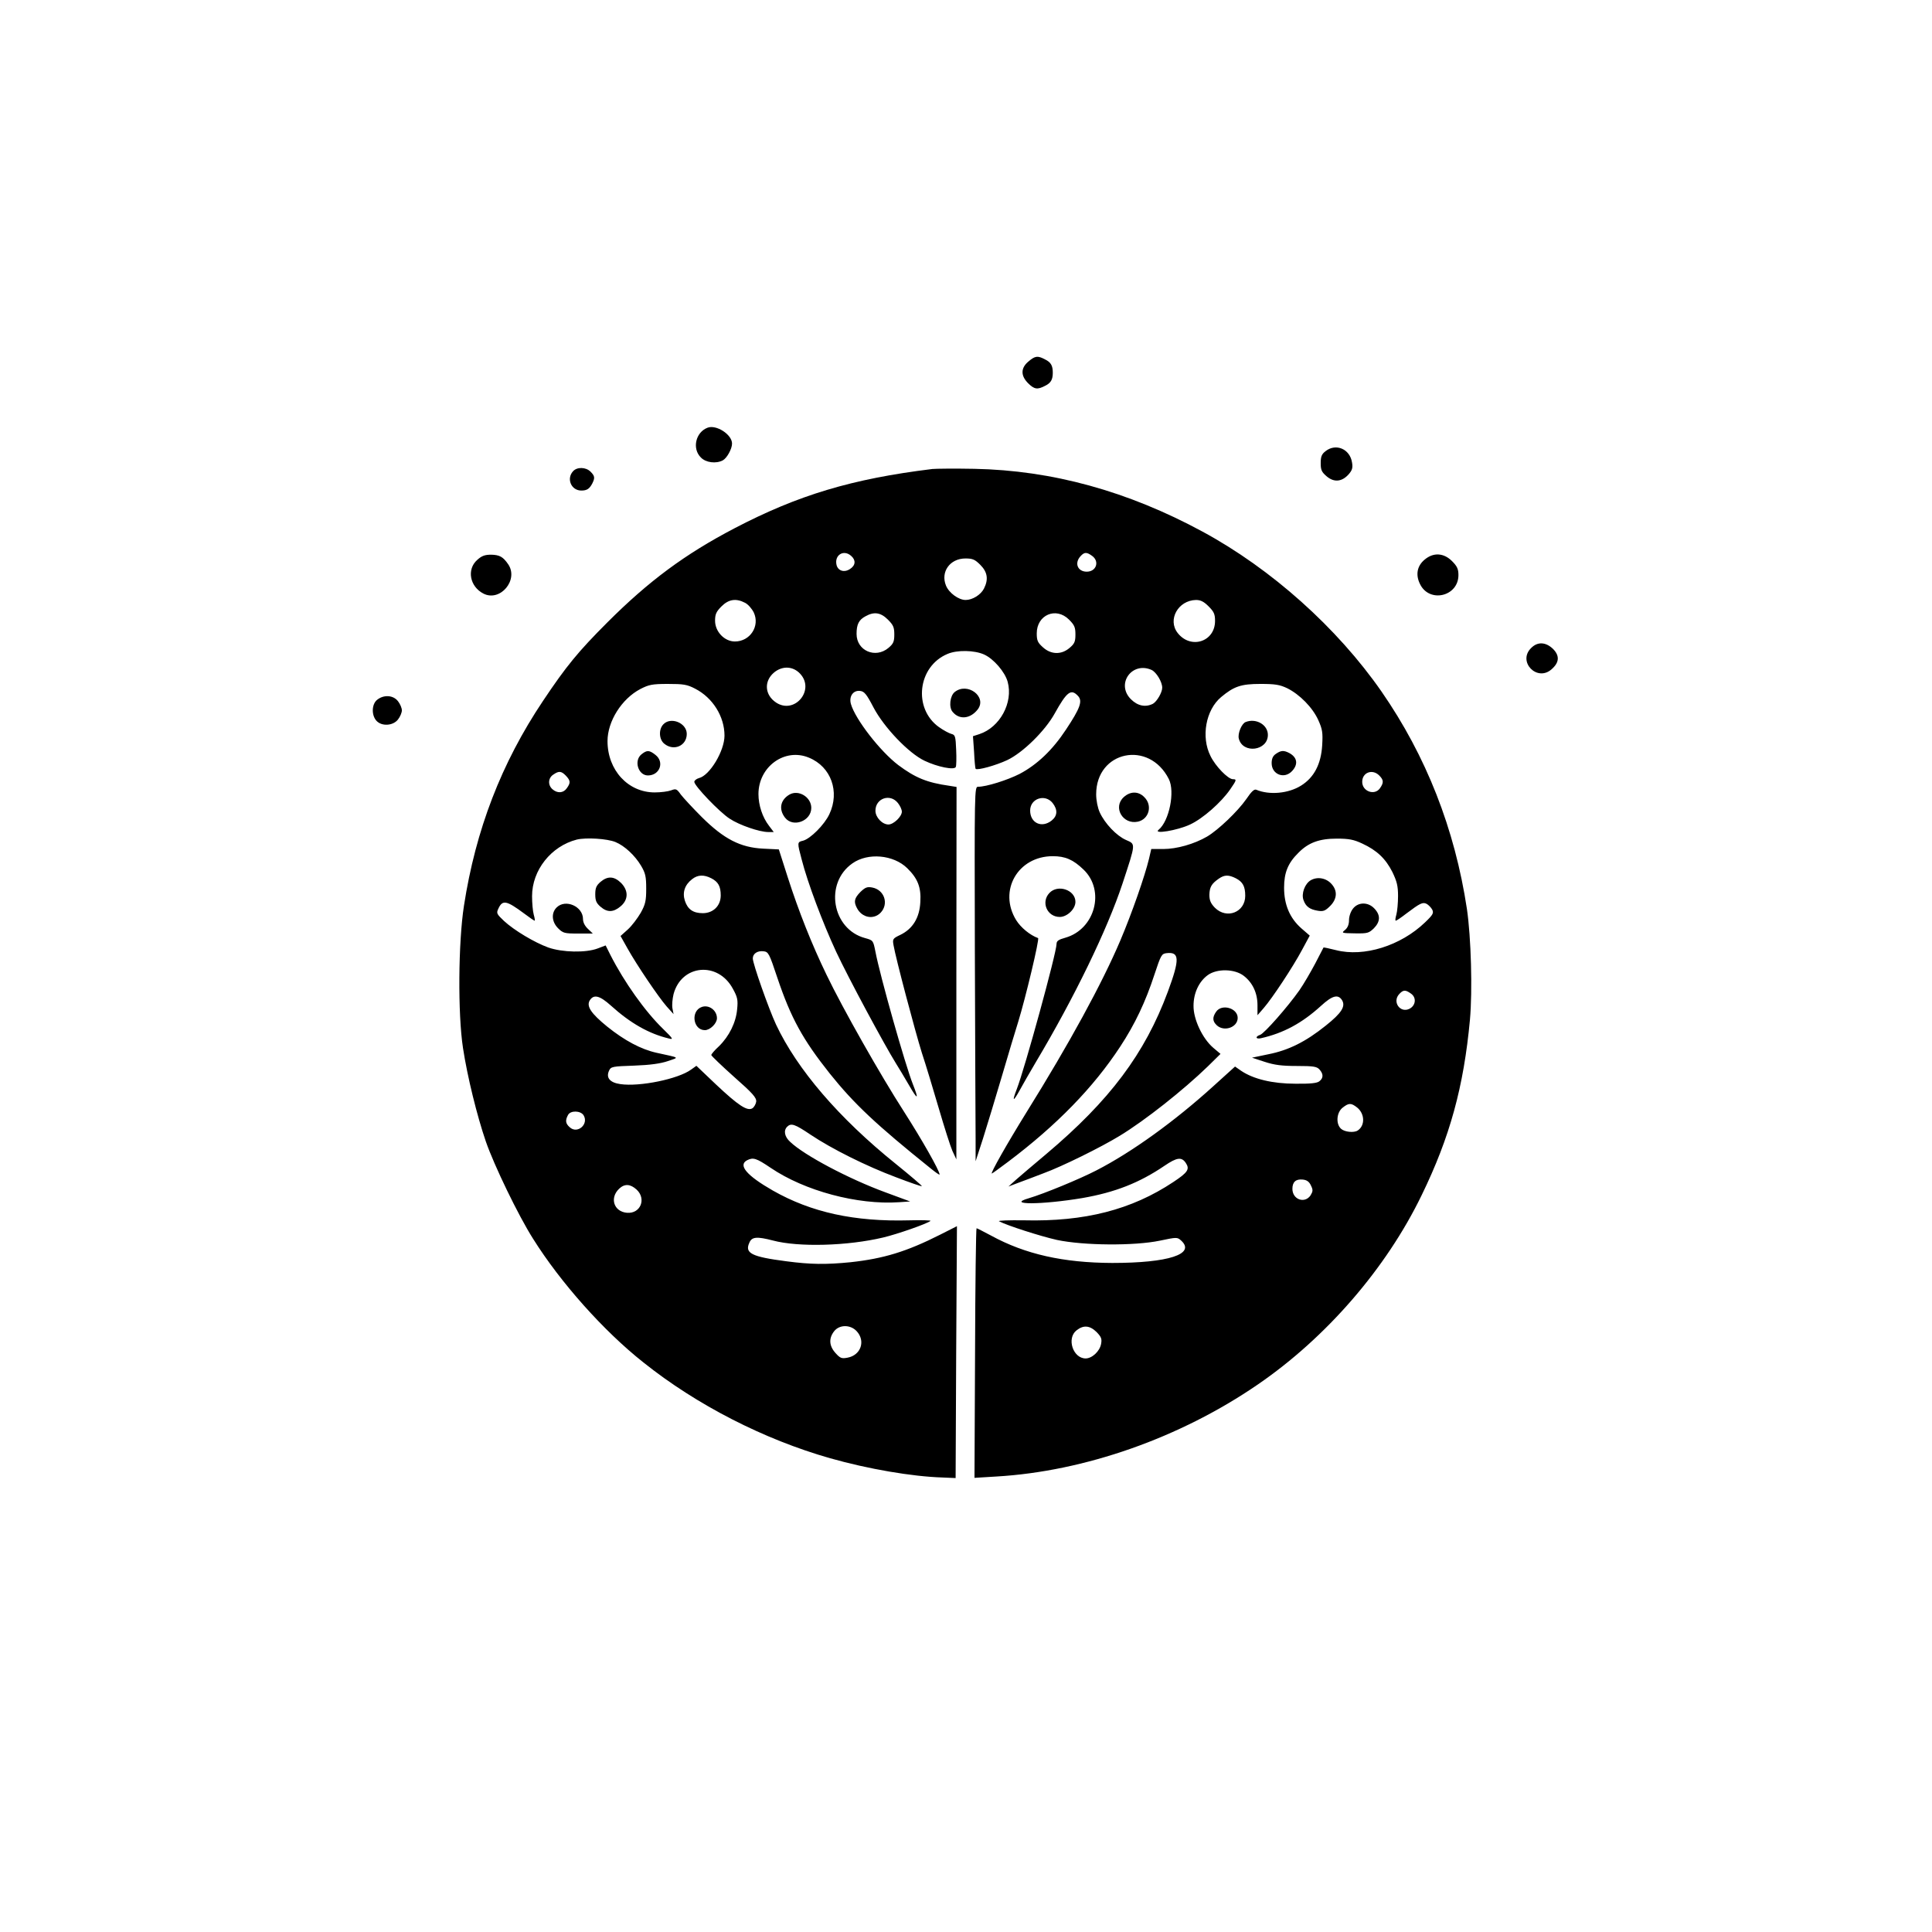 <?xml version="1.0" standalone="no"?>
<!DOCTYPE svg PUBLIC "-//W3C//DTD SVG 20010904//EN"
 "http://www.w3.org/TR/2001/REC-SVG-20010904/DTD/svg10.dtd">
<svg version="1.0" xmlns="http://www.w3.org/2000/svg"
 width="1024pt" height="1024pt" viewBox="0 0 1024 1024"
 preserveAspectRatio="xMidYMid meet">

<g transform="translate(0,1024) scale(0.1,-0.1)"
fill="#000000" stroke="none">
<path d="M5451 8324 c-41 -34 -42 -75 -2 -115 33 -33 50 -35 90 -14 31 15 41
33 41 70 0 37 -10 55 -41 70 -39 21 -53 19 -88 -11z"/>
<path d="M3750 7973 c-63 -24 -83 -111 -35 -158 26 -27 80 -34 116 -15 22 12
49 61 49 89 0 48 -84 102 -130 84z"/>
<path d="M7026 7849 c-21 -16 -26 -29 -26 -64 0 -36 5 -47 32 -70 39 -33 81
-29 117 12 18 21 22 34 17 62 -11 71 -85 103 -140 60z"/>
<path d="M3037 7742 c-36 -40 -9 -102 44 -102 30 0 43 9 58 37 15 30 14 40 -9
63 -25 25 -72 26 -93 2z"/>
<path d="M4940 7754 c-424 -52 -710 -138 -1047 -314 -262 -137 -454 -279 -674
-499 -155 -155 -218 -232 -341 -416 -221 -330 -357 -684 -419 -1086 -30 -194
-33 -572 -5 -754 23 -151 74 -358 121 -495 44 -127 172 -392 250 -515 146
-233 374 -489 585 -656 283 -226 639 -408 990 -508 201 -57 434 -97 595 -102
l70 -3 3 668 4 667 -89 -45 c-178 -90 -300 -127 -475 -146 -130 -13 -212 -12
-340 5 -186 24 -222 43 -196 99 13 31 40 33 125 11 135 -36 395 -29 584 16 76
18 233 73 251 88 4 3 -46 5 -112 3 -292 -8 -520 42 -724 158 -138 79 -185 134
-137 160 33 17 49 12 126 -40 180 -122 460 -197 680 -182 l59 4 -130 48 c-194
71 -432 197 -506 268 -30 27 -36 60 -16 80 21 21 41 14 124 -42 112 -75 296
-167 454 -226 73 -28 134 -49 136 -47 2 2 -60 55 -138 118 -302 243 -523 501
-635 739 -39 84 -123 322 -123 350 0 25 24 42 57 38 26 -3 30 -11 73 -140 72
-214 135 -328 278 -508 129 -161 246 -271 535 -503 26 -21 47 -36 47 -32 0 20
-95 187 -188 332 -125 194 -325 547 -411 726 -78 161 -148 337 -206 518 l-47
147 -83 4 c-121 6 -208 51 -325 167 -47 47 -97 101 -111 119 -22 31 -26 33
-52 23 -16 -6 -54 -11 -87 -11 -141 0 -250 118 -250 272 0 105 75 224 174 276
45 23 62 27 146 27 82 0 102 -3 144 -25 94 -48 156 -148 156 -249 0 -81 -78
-211 -135 -225 -14 -4 -25 -13 -25 -20 0 -21 133 -160 187 -195 51 -34 158
-71 205 -71 l29 0 -25 33 c-35 45 -56 110 -56 168 0 146 140 247 268 193 117
-48 164 -180 108 -299 -26 -56 -101 -131 -140 -141 -31 -7 -31 -9 -7 -99 31
-122 111 -335 183 -490 64 -137 255 -492 316 -590 14 -22 45 -74 69 -115 47
-82 55 -81 22 2 -41 103 -175 577 -199 704 -12 60 -12 60 -55 72 -175 47 -217
291 -67 396 82 58 218 46 291 -26 55 -54 74 -101 69 -179 -4 -83 -40 -142
-106 -174 -40 -19 -42 -22 -36 -55 11 -66 114 -455 150 -570 21 -63 61 -196
90 -295 29 -99 61 -200 72 -225 l21 -45 0 987 1 987 -37 6 c-121 17 -182 43
-272 110 -96 73 -228 243 -251 324 -11 40 12 73 48 69 23 -2 35 -17 72 -88 56
-106 186 -242 270 -282 69 -33 159 -51 166 -33 3 6 4 47 2 90 -3 72 -5 80 -25
85 -12 3 -42 19 -66 36 -139 99 -113 322 45 388 51 22 143 20 194 -3 51 -23
111 -93 125 -145 30 -110 -41 -241 -150 -277 l-34 -11 6 -85 c2 -46 6 -86 8
-88 10 -9 107 18 167 46 83 39 201 155 252 247 65 117 87 133 124 93 25 -27
11 -65 -64 -178 -71 -108 -153 -186 -246 -235 -65 -33 -176 -68 -220 -68 -19
0 -19 -15 -17 -872 2 -480 3 -927 4 -993 l0 -120 39 120 c21 66 66 215 100
330 34 116 73 246 87 290 38 123 114 440 105 443 -42 15 -91 55 -116 95 -96
156 9 339 194 339 66 0 108 -18 163 -71 116 -111 61 -316 -96 -361 -36 -10
-47 -17 -47 -33 0 -47 -169 -663 -211 -770 -26 -67 -19 -69 16 -5 16 29 54 96
85 148 204 342 379 703 460 948 71 216 70 207 18 230 -50 22 -112 87 -139 146
-11 24 -19 64 -19 96 0 230 280 289 385 81 34 -67 2 -223 -54 -269 -31 -25 99
-4 167 28 67 31 165 117 213 187 33 48 35 53 14 53 -26 0 -93 69 -119 123 -51
101 -25 244 56 312 68 57 106 70 208 70 79 0 103 -4 143 -23 66 -33 134 -102
164 -168 22 -49 25 -66 21 -134 -6 -100 -43 -171 -112 -214 -67 -42 -168 -51
-237 -22 -11 5 -26 -9 -53 -49 -46 -66 -149 -164 -208 -199 -69 -40 -161 -66
-232 -66 l-64 0 -12 -52 c-22 -91 -90 -287 -152 -433 -96 -226 -269 -544 -497
-910 -104 -168 -193 -325 -184 -325 2 0 41 28 86 62 259 195 453 395 594 610
79 120 135 239 182 383 34 103 38 110 64 113 69 8 71 -31 7 -204 -122 -329
-308 -577 -645 -861 -66 -55 -138 -117 -160 -136 l-40 -36 50 19 c28 10 88 33
135 51 101 37 307 139 405 199 135 82 338 243 467 368 l67 66 -39 33 c-57 49
-105 151 -104 222 0 68 29 129 76 163 49 35 142 33 190 -4 47 -36 73 -91 73
-156 l0 -53 33 38 c46 53 155 218 203 308 l41 76 -45 39 c-61 54 -91 125 -91
215 0 79 20 130 76 185 53 54 111 75 203 75 65 0 90 -5 135 -26 78 -36 124
-80 160 -151 24 -50 30 -74 30 -127 0 -36 -4 -81 -9 -99 -5 -17 -7 -32 -3 -32
4 0 29 17 56 38 73 55 87 62 108 51 9 -5 23 -19 29 -30 9 -18 5 -27 -38 -68
-129 -124 -324 -185 -472 -147 -35 9 -65 15 -66 14 -1 -2 -21 -40 -44 -85 -24
-45 -61 -109 -84 -142 -62 -88 -186 -229 -208 -236 -27 -9 -24 -24 4 -18 120
27 218 80 319 172 59 54 90 63 111 30 20 -33 -2 -68 -86 -135 -107 -86 -198
-131 -305 -152 l-86 -18 67 -22 c52 -17 91 -22 171 -22 87 0 105 -3 119 -18
22 -24 22 -46 0 -63 -12 -10 -47 -14 -127 -13 -122 0 -223 25 -287 68 l-33 23
-116 -105 c-204 -185 -431 -349 -620 -446 -87 -45 -276 -123 -357 -147 -124
-36 69 -35 284 1 172 30 301 80 435 171 66 45 91 48 113 15 22 -33 11 -50 -66
-101 -221 -147 -470 -211 -792 -203 -80 1 -139 -1 -132 -5 41 -22 218 -79 307
-99 142 -30 410 -32 545 -4 90 19 93 19 113 1 79 -72 -67 -119 -365 -119 -259
1 -461 46 -642 145 -40 21 -74 39 -77 39 -3 0 -7 -298 -8 -661 l-3 -662 115 7
c468 27 975 205 1387 488 363 249 680 615 868 1003 150 308 223 575 256 930
14 155 6 437 -16 587 -64 424 -216 811 -453 1153 -235 338 -584 650 -948 847
-397 215 -798 325 -1209 333 -104 2 -206 1 -225 -1z m-428 -461 c25 -22 23
-50 -7 -69 -30 -20 -63 -10 -71 21 -13 53 38 85 78 48z m1276 1 c41 -29 23
-84 -28 -84 -48 0 -67 45 -33 82 20 22 32 23 61 2z m-592 -48 c38 -38 44 -77
19 -126 -17 -33 -61 -60 -97 -60 -37 0 -88 37 -104 76 -30 73 21 144 103 144
38 0 50 -5 79 -34z m-1247 -201 c16 -8 36 -31 46 -51 34 -72 -19 -154 -100
-154 -55 0 -105 52 -105 110 0 34 6 48 34 76 38 38 77 44 125 19z m2457 -19
c28 -28 34 -41 34 -77 0 -111 -129 -152 -198 -64 -55 70 2 173 97 175 25 0 42
-9 67 -34z m-1700 -70 c29 -29 34 -41 34 -79 0 -38 -5 -49 -31 -71 -69 -58
-169 -15 -169 74 0 51 12 75 48 94 45 25 80 20 118 -18z m960 0 c29 -29 34
-41 34 -79 0 -38 -5 -49 -31 -71 -43 -37 -98 -36 -141 3 -28 25 -33 36 -33 74
0 98 102 142 171 73z m-1425 -287 c80 -86 -29 -217 -127 -153 -61 40 -66 113
-12 159 44 37 101 35 139 -6z m1863 20 c25 -12 56 -63 56 -94 0 -25 -28 -73
-49 -85 -39 -20 -81 -12 -117 24 -81 81 6 202 110 155z m-3104 -561 c24 -26
25 -37 4 -66 -18 -26 -50 -28 -76 -5 -25 22 -23 59 4 77 30 21 43 20 68 -6z
m4310 2 c24 -24 25 -38 4 -68 -28 -40 -94 -17 -94 34 0 50 54 70 90 34z
m-2551 -146 c12 -15 21 -35 21 -46 0 -26 -44 -68 -71 -68 -33 0 -69 38 -69 73
0 66 78 93 119 41z m820 0 c28 -36 26 -68 -5 -93 -53 -42 -114 -13 -114 53 0
64 79 90 119 40z m-2317 -207 c49 -20 104 -72 136 -126 23 -39 27 -57 27 -121
0 -64 -4 -83 -29 -128 -17 -29 -47 -69 -68 -88 l-39 -35 37 -66 c48 -86 164
-258 208 -308 l36 -40 -6 31 c-3 17 0 50 6 75 42 157 235 175 314 29 25 -45
28 -60 23 -109 -6 -70 -42 -143 -96 -196 -23 -21 -41 -42 -41 -47 0 -4 54 -56
120 -115 100 -88 120 -111 118 -132 -2 -13 -11 -29 -20 -35 -27 -17 -75 15
-193 126 l-104 99 -28 -20 c-68 -50 -273 -92 -375 -77 -56 8 -77 34 -60 71 10
22 18 23 134 27 84 3 140 11 178 24 61 21 67 16 -60 44 -82 18 -170 65 -262
139 -86 70 -111 108 -92 139 21 33 52 26 112 -28 104 -94 202 -149 306 -174
27 -7 24 -2 -30 51 -95 92 -205 247 -278 390 l-26 52 -42 -16 c-63 -24 -188
-21 -262 5 -74 27 -181 91 -235 141 -38 36 -41 41 -30 64 22 49 43 45 136 -24
29 -22 54 -39 57 -39 2 0 0 15 -5 32 -5 18 -9 62 -9 98 0 138 101 265 237 300
50 12 161 5 205 -13z m508 -192 c37 -19 50 -43 50 -91 0 -55 -40 -94 -95 -94
-51 0 -80 20 -95 66 -14 43 -1 84 38 114 30 24 63 25 102 5z m2780 0 c37 -19
50 -43 50 -93 0 -87 -98 -126 -161 -63 -22 23 -29 39 -29 68 1 41 11 59 50 86
30 21 52 21 90 2z m928 -611 c31 -21 26 -64 -8 -81 -49 -24 -92 37 -54 78 21
23 33 24 62 3z m-285 -604 c41 -33 43 -96 3 -122 -20 -13 -69 -8 -88 9 -29 26
-24 87 8 112 33 26 45 26 77 1z m-4100 -41 c29 -47 -32 -101 -73 -64 -23 20
-25 37 -9 66 13 24 66 23 82 -2z m3855 -372 c12 -24 11 -31 -2 -53 -31 -45
-96 -22 -96 35 0 36 18 53 55 49 21 -2 34 -11 43 -31z m-3574 -22 c53 -49 21
-129 -51 -123 -70 6 -93 79 -41 128 29 27 59 25 92 -5z m1166 -750 c49 -52 23
-128 -48 -141 -31 -6 -39 -3 -64 25 -34 38 -36 78 -7 115 28 36 86 36 119 1z
m1272 -5 c25 -26 29 -36 24 -63 -7 -39 -48 -77 -82 -77 -67 0 -102 107 -48
149 37 29 70 26 106 -9z"/>
<path d="M3183 5566 c-22 -19 -28 -32 -28 -66 0 -34 6 -47 28 -66 36 -31 68
-30 106 2 42 35 43 84 2 125 -36 35 -70 37 -108 5z"/>
<path d="M2950 5430 c-29 -29 -26 -76 8 -110 26 -26 34 -28 106 -28 l78 0 -26
25 c-16 15 -26 34 -26 52 0 67 -93 108 -140 61z"/>
<path d="M3720 4903 c-61 -21 -47 -123 16 -123 28 0 64 36 64 63 0 42 -42 73
-80 60z"/>
<path d="M2529 7272 c-56 -50 -39 -141 33 -178 89 -46 189 73 131 156 -27 39
-45 49 -90 50 -33 0 -50 -6 -74 -28z"/>
<path d="M7551 7274 c-40 -33 -49 -80 -25 -129 49 -103 204 -67 204 47 0 32
-7 47 -34 74 -44 44 -99 47 -145 8z"/>
<path d="M8115 6805 c-73 -72 32 -181 109 -112 41 36 43 71 8 107 -39 38 -83
40 -117 5z"/>
<path d="M5060 6572 c-25 -20 -32 -81 -11 -105 36 -44 95 -37 134 14 49 67
-56 145 -123 91z"/>
<path d="M1999 6531 c-29 -23 -31 -81 -4 -111 28 -31 88 -27 114 6 12 15 21
37 21 49 0 12 -9 34 -21 49 -25 32 -75 35 -110 7z"/>
<path d="M3515 6400 c-25 -27 -22 -80 6 -102 50 -41 119 -11 119 52 0 59 -86
93 -125 50z"/>
<path d="M6602 6413 c-21 -8 -43 -61 -36 -88 21 -82 154 -65 154 20 0 54 -63
90 -118 68z"/>
<path d="M3400 6242 c-42 -34 -17 -112 34 -112 63 0 89 71 40 109 -33 26 -45
26 -74 3z"/>
<path d="M6762 6244 c-15 -10 -22 -25 -22 -49 0 -60 67 -86 108 -42 34 36 28
73 -15 96 -29 15 -44 14 -71 -5z"/>
<path d="M4185 6029 c-49 -28 -59 -78 -24 -123 42 -54 139 -18 139 52 0 57
-67 98 -115 71z"/>
<path d="M5956 6015 c-59 -54 -5 -147 75 -130 59 13 79 86 34 130 -31 32 -74
32 -109 0z"/>
<path d="M6948 5575 c-32 -18 -52 -72 -39 -106 12 -34 33 -49 75 -56 30 -5 40
-1 66 25 37 37 40 80 8 116 -28 32 -74 41 -110 21z"/>
<path d="M4560 5512 c-32 -33 -36 -51 -18 -85 27 -52 89 -63 126 -24 44 47 19
121 -45 133 -27 5 -37 1 -63 -24z"/>
<path d="M5562 5507 c-46 -49 -12 -127 55 -127 39 0 83 42 83 80 0 63 -93 95
-138 47z"/>
<path d="M7171 5424 c-12 -15 -21 -41 -21 -61 0 -23 -7 -40 -21 -52 -20 -16
-19 -17 52 -18 67 -1 74 1 101 27 34 35 36 69 3 104 -33 36 -86 36 -114 0z"/>
<path d="M6446 4878 c-21 -30 -20 -51 4 -73 39 -35 110 -10 110 40 0 52 -84
76 -114 33z"/>
</g>
</svg>
